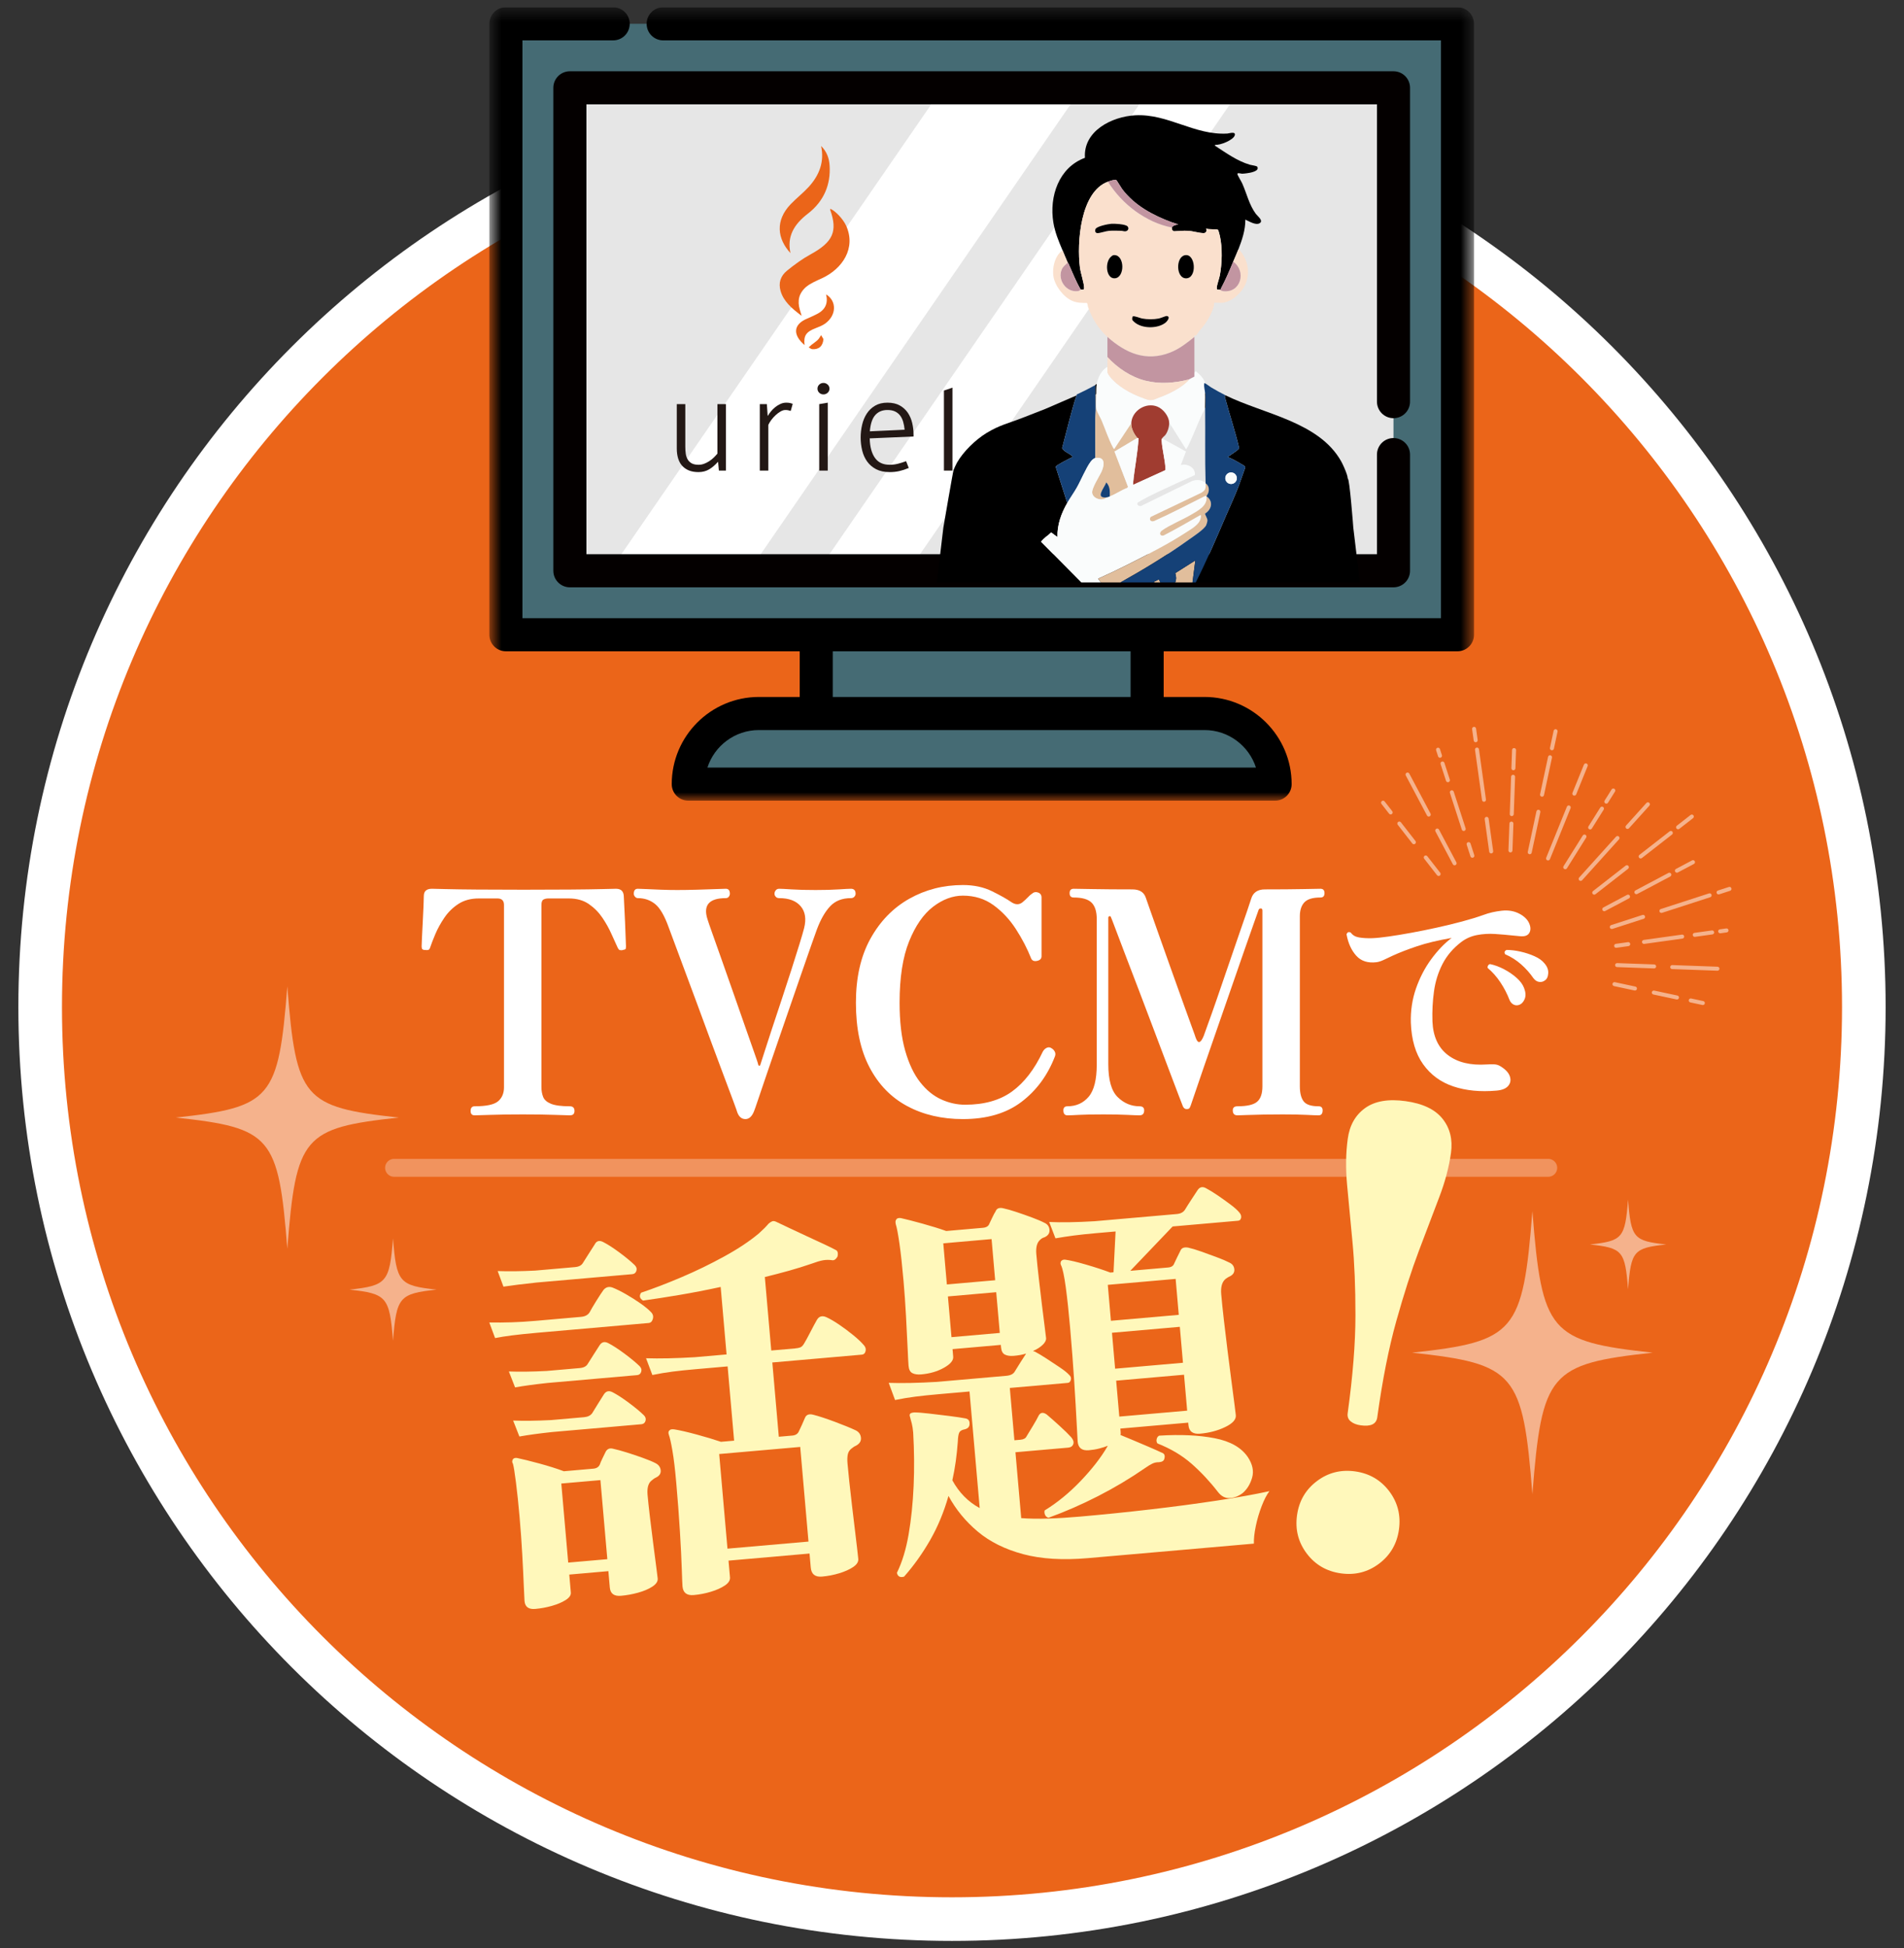 <svg width="131" height="134" viewBox="0 0 131 134" fill="none" xmlns="http://www.w3.org/2000/svg">
<rect x="0" y="0" width="131" height="134" fill="#333333" stroke="none"/>
<g clip-path="url(#clip0_2773_96281)">
<path d="M65.5 132C100.148 132 128.236 103.912 128.236 69.264C128.236 34.616 100.148 6.528 65.5 6.528C30.852 6.528 2.764 34.616 2.764 69.264C2.764 103.912 30.852 132 65.5 132Z" fill="#EB6519" stroke="white" stroke-width="3"/>
<path d="M32.658 76.715C32.473 76.715 32.38 76.615 32.38 76.414C32.38 76.2 32.473 76.092 32.658 76.092C33.46 76.092 33.996 75.978 34.268 75.749C34.54 75.52 34.676 75.198 34.676 74.783V62.248C34.676 61.947 34.526 61.797 34.226 61.797H32.938C32.394 61.797 31.929 61.922 31.543 62.172C31.156 62.423 30.834 62.738 30.576 63.117C30.319 63.496 30.111 63.872 29.954 64.244C29.796 64.616 29.675 64.931 29.589 65.188C29.56 65.274 29.517 65.324 29.46 65.339C29.403 65.353 29.324 65.353 29.224 65.339H29.181C29.095 65.324 29.045 65.292 29.031 65.242C29.016 65.192 29.01 65.138 29.01 65.081C29.01 65.024 29.016 64.838 29.031 64.523C29.045 64.208 29.063 63.85 29.085 63.45C29.106 63.049 29.124 62.677 29.138 62.334C29.152 61.99 29.16 61.754 29.16 61.625C29.16 61.296 29.346 61.131 29.718 61.131C29.789 61.131 30.097 61.139 30.641 61.153C31.184 61.167 31.918 61.178 32.841 61.185C33.764 61.193 34.827 61.196 36.029 61.196C37.231 61.196 38.293 61.193 39.216 61.185C40.139 61.178 40.88 61.167 41.438 61.153C41.996 61.139 42.31 61.131 42.382 61.131C42.726 61.131 42.904 61.303 42.919 61.647C42.919 61.747 42.93 61.965 42.951 62.301C42.972 62.638 42.99 63.01 43.005 63.417C43.019 63.825 43.033 64.19 43.047 64.512C43.062 64.834 43.069 65.024 43.069 65.081C43.069 65.167 43.062 65.228 43.047 65.263C43.033 65.299 42.969 65.324 42.855 65.339C42.84 65.339 42.819 65.346 42.79 65.36C42.733 65.36 42.683 65.356 42.64 65.349C42.597 65.342 42.547 65.281 42.49 65.167C42.375 64.924 42.235 64.616 42.071 64.244C41.906 63.872 41.699 63.5 41.448 63.127C41.198 62.756 40.887 62.441 40.515 62.183C40.142 61.926 39.685 61.797 39.141 61.797H37.724C37.596 61.797 37.485 61.822 37.392 61.872C37.298 61.922 37.252 62.047 37.252 62.248V74.783C37.252 75.026 37.291 75.248 37.37 75.448C37.449 75.649 37.628 75.806 37.907 75.92C38.186 76.035 38.618 76.092 39.205 76.092C39.42 76.092 39.527 76.2 39.527 76.414C39.527 76.615 39.42 76.715 39.205 76.715C39.062 76.715 38.708 76.704 38.143 76.682C37.577 76.661 36.851 76.651 35.964 76.651C35.077 76.651 34.343 76.661 33.764 76.682C33.184 76.704 32.816 76.715 32.658 76.715Z" fill="white"/>
<path d="M51.29 76.973C51.033 76.973 50.847 76.822 50.732 76.522C50.718 76.465 50.625 76.203 50.453 75.738C50.282 75.273 50.056 74.672 49.777 73.935C49.498 73.198 49.197 72.393 48.876 71.52C48.553 70.648 48.232 69.775 47.91 68.902C47.588 68.029 47.287 67.22 47.008 66.476C46.729 65.732 46.5 65.117 46.321 64.63C46.142 64.144 46.038 63.865 46.01 63.793C45.724 62.992 45.412 62.455 45.076 62.183C44.74 61.911 44.343 61.775 43.885 61.775C43.813 61.775 43.749 61.743 43.692 61.679C43.634 61.614 43.606 61.547 43.606 61.475C43.606 61.246 43.699 61.131 43.885 61.131C43.985 61.131 44.182 61.139 44.475 61.153C44.768 61.167 45.105 61.182 45.484 61.196C45.863 61.21 46.231 61.217 46.59 61.217C47.004 61.217 47.459 61.21 47.953 61.196C48.446 61.182 48.883 61.167 49.262 61.153C49.641 61.139 49.866 61.131 49.938 61.131C50.124 61.131 50.217 61.246 50.217 61.475C50.217 61.547 50.192 61.614 50.142 61.679C50.092 61.743 50.024 61.775 49.938 61.775C48.793 61.775 48.371 62.255 48.672 63.213C48.714 63.357 48.829 63.689 49.015 64.212C49.201 64.734 49.423 65.36 49.681 66.09C49.938 66.819 50.206 67.582 50.485 68.376C50.764 69.17 51.025 69.918 51.269 70.619C51.512 71.32 51.719 71.91 51.891 72.389C52.063 72.869 52.156 73.151 52.17 73.238C52.184 73.281 52.206 73.302 52.235 73.302C52.263 73.302 52.285 73.295 52.299 73.281C52.342 73.151 52.435 72.862 52.578 72.411C52.721 71.96 52.897 71.421 53.104 70.791C53.312 70.161 53.533 69.492 53.77 68.784C54.006 68.075 54.231 67.385 54.446 66.712C54.66 66.04 54.846 65.449 55.004 64.942C55.161 64.433 55.268 64.065 55.326 63.836C55.483 63.206 55.404 62.706 55.09 62.334C54.775 61.961 54.281 61.775 53.609 61.775C53.508 61.775 53.429 61.743 53.373 61.679C53.315 61.614 53.287 61.547 53.287 61.475C53.287 61.389 53.315 61.31 53.373 61.239C53.429 61.167 53.508 61.131 53.609 61.131C53.737 61.131 54.023 61.146 54.467 61.174C54.911 61.203 55.462 61.217 56.12 61.217C56.749 61.217 57.279 61.203 57.709 61.174C58.138 61.146 58.417 61.131 58.546 61.131C58.76 61.131 58.868 61.246 58.868 61.475C58.868 61.547 58.839 61.614 58.782 61.679C58.724 61.743 58.645 61.775 58.546 61.775C57.945 61.775 57.469 61.961 57.118 62.334C56.767 62.706 56.464 63.235 56.206 63.922C56.134 64.123 56.005 64.484 55.819 65.006C55.633 65.528 55.415 66.154 55.165 66.884C54.914 67.614 54.646 68.39 54.36 69.213C54.074 70.036 53.791 70.855 53.512 71.671C53.233 72.486 52.975 73.238 52.739 73.924C52.503 74.611 52.31 75.18 52.16 75.631C52.01 76.081 51.913 76.358 51.87 76.457C51.727 76.801 51.534 76.973 51.29 76.973Z" fill="white"/>
<path d="M66.251 76.973C64.806 76.973 63.529 76.675 62.42 76.081C61.311 75.488 60.445 74.597 59.823 73.409C59.2 72.222 58.889 70.741 58.889 68.966C58.889 67.235 59.222 65.768 59.887 64.566C60.552 63.364 61.443 62.448 62.559 61.818C63.676 61.189 64.906 60.874 66.251 60.874C67.01 60.874 67.678 61.017 68.258 61.303C68.838 61.589 69.27 61.833 69.557 62.033C69.843 62.233 70.1 62.248 70.33 62.076C70.487 61.947 70.616 61.829 70.716 61.722C70.816 61.614 70.909 61.532 70.995 61.475C71.124 61.36 71.267 61.332 71.424 61.389C71.581 61.446 71.66 61.561 71.66 61.732V65.768C71.66 65.939 71.56 66.046 71.36 66.09C71.16 66.133 71.023 66.083 70.952 65.939C70.68 65.253 70.33 64.576 69.9 63.911C69.471 63.246 68.956 62.695 68.355 62.258C67.754 61.822 67.053 61.604 66.251 61.604C65.55 61.604 64.867 61.858 64.201 62.365C63.536 62.874 62.985 63.668 62.549 64.748C62.112 65.829 61.894 67.235 61.894 68.966C61.894 70.269 62.023 71.37 62.28 72.272C62.538 73.173 62.881 73.896 63.311 74.439C63.74 74.984 64.223 75.377 64.76 75.62C65.296 75.864 65.844 75.985 66.402 75.985C67.718 75.985 68.795 75.681 69.632 75.073C70.469 74.465 71.174 73.552 71.746 72.336C71.818 72.207 71.911 72.118 72.025 72.067C72.14 72.017 72.247 72.028 72.347 72.1C72.447 72.157 72.522 72.236 72.572 72.336C72.623 72.436 72.626 72.544 72.583 72.658C72.083 73.96 71.313 75.005 70.276 75.792C69.238 76.579 67.897 76.973 66.251 76.973Z" fill="white"/>
<path d="M73.442 76.715C73.256 76.715 73.163 76.601 73.163 76.371C73.163 76.186 73.256 76.092 73.442 76.092C74.043 76.092 74.529 75.874 74.901 75.438C75.273 75.001 75.459 74.261 75.459 73.216V63.213C75.459 62.698 75.341 62.323 75.105 62.087C74.869 61.85 74.457 61.732 73.871 61.732C73.685 61.732 73.592 61.633 73.592 61.432C73.592 61.232 73.685 61.131 73.871 61.131C73.999 61.131 74.443 61.139 75.202 61.153C75.96 61.167 76.861 61.174 77.906 61.174C78.393 61.174 78.701 61.36 78.829 61.732C78.858 61.818 78.958 62.105 79.13 62.591C79.302 63.078 79.512 63.675 79.763 64.383C80.013 65.092 80.278 65.836 80.557 66.616C80.836 67.396 81.101 68.136 81.352 68.837C81.602 69.538 81.813 70.122 81.985 70.587C82.157 71.052 82.249 71.313 82.264 71.37C82.421 71.814 82.607 71.771 82.822 71.241C82.851 71.155 82.947 70.887 83.111 70.436C83.276 69.986 83.477 69.42 83.712 68.741C83.949 68.061 84.195 67.342 84.453 66.583C84.711 65.825 84.957 65.106 85.194 64.426C85.43 63.747 85.63 63.167 85.795 62.688C85.959 62.208 86.055 61.919 86.084 61.818C86.213 61.389 86.528 61.174 87.029 61.174C88.073 61.174 88.946 61.167 89.648 61.153C90.348 61.139 90.749 61.131 90.85 61.131C91.036 61.131 91.129 61.232 91.129 61.432C91.129 61.633 91.036 61.732 90.85 61.732C90.32 61.732 89.952 61.843 89.744 62.065C89.537 62.287 89.433 62.605 89.433 63.02V74.719C89.433 75.177 89.519 75.52 89.691 75.749C89.863 75.978 90.206 76.092 90.721 76.092C90.907 76.092 91 76.186 91 76.371C91 76.601 90.907 76.715 90.721 76.715C90.578 76.715 90.295 76.704 89.873 76.682C89.451 76.661 88.911 76.651 88.252 76.651C87.837 76.651 87.405 76.654 86.954 76.661C86.503 76.669 86.113 76.68 85.784 76.693C85.455 76.708 85.24 76.715 85.14 76.715C84.926 76.715 84.818 76.601 84.818 76.371C84.818 76.186 84.926 76.092 85.14 76.092C85.798 76.092 86.249 75.988 86.492 75.781C86.735 75.574 86.857 75.22 86.857 74.719V62.634C86.857 62.534 86.822 62.484 86.75 62.484C86.678 62.484 86.628 62.512 86.6 62.57C86.585 62.612 86.489 62.885 86.31 63.385C86.131 63.886 85.902 64.537 85.623 65.339C85.344 66.14 85.04 67.016 84.711 67.968C84.381 68.92 84.052 69.868 83.723 70.812C83.394 71.756 83.093 72.623 82.822 73.409C82.549 74.196 82.249 75.076 81.92 76.05C81.877 76.164 81.838 76.232 81.802 76.253C81.767 76.275 81.713 76.285 81.641 76.285C81.527 76.285 81.441 76.221 81.384 76.092C81.369 76.064 81.273 75.813 81.094 75.341C80.915 74.869 80.679 74.246 80.385 73.473C80.092 72.701 79.774 71.856 79.43 70.941C79.087 70.025 78.74 69.109 78.389 68.194C78.038 67.278 77.716 66.436 77.423 65.671C77.13 64.906 76.894 64.283 76.715 63.804C76.536 63.325 76.439 63.078 76.425 63.063C76.411 63.02 76.379 63.006 76.328 63.02C76.278 63.035 76.254 63.071 76.254 63.127V73.195C76.254 74.282 76.468 75.037 76.898 75.459C77.327 75.881 77.827 76.092 78.4 76.092C78.615 76.092 78.722 76.186 78.722 76.371C78.722 76.601 78.615 76.715 78.4 76.715C78.257 76.715 77.967 76.704 77.531 76.682C77.094 76.661 76.561 76.651 75.932 76.651C75.187 76.651 74.625 76.661 74.247 76.682C73.867 76.704 73.599 76.715 73.442 76.715Z" fill="white"/>
<path d="M102.964 75.014C101.852 75.113 100.861 75.017 99.992 74.725C99.123 74.434 98.429 73.924 97.912 73.198C97.394 72.472 97.113 71.519 97.07 70.342C97.047 69.516 97.166 68.731 97.424 67.988C97.683 67.246 98.033 66.574 98.473 65.974C98.913 65.374 99.381 64.887 99.876 64.513C98.93 64.678 98.137 64.868 97.499 65.083C96.86 65.297 96.299 65.515 95.815 65.735C95.584 65.845 95.379 65.941 95.204 66.024C95.028 66.106 94.868 66.159 94.725 66.18C94.119 66.258 93.649 66.109 93.313 65.735C92.977 65.361 92.755 64.871 92.645 64.265C92.7 64.111 92.799 64.073 92.942 64.15C93.063 64.326 93.252 64.436 93.511 64.48C93.77 64.524 94.076 64.541 94.428 64.53C94.714 64.519 95.088 64.48 95.551 64.414C96.013 64.348 96.53 64.263 97.103 64.158C97.675 64.054 98.261 63.935 98.861 63.803C99.461 63.671 100.039 63.531 100.595 63.382C101.15 63.233 101.643 63.082 102.072 62.928C102.458 62.785 102.879 62.688 103.335 62.639C103.792 62.59 104.202 62.664 104.566 62.862C104.885 63.038 105.1 63.253 105.21 63.506C105.32 63.759 105.325 63.976 105.226 64.158C105.127 64.34 104.924 64.42 104.616 64.397C104.538 64.386 104.456 64.378 104.368 64.373C104.279 64.367 104.192 64.359 104.104 64.348C103.696 64.304 103.28 64.268 102.857 64.24C102.433 64.213 102.02 64.238 101.619 64.315C101.217 64.392 100.856 64.552 100.537 64.794C99.976 65.223 99.547 65.727 99.249 66.304C98.952 66.882 98.756 67.507 98.663 68.178C98.569 68.85 98.533 69.543 98.556 70.259C98.6 71.293 98.955 72.064 99.621 72.57C100.286 73.077 101.181 73.291 102.304 73.214C102.458 73.204 102.62 73.201 102.791 73.206C102.961 73.212 103.113 73.259 103.245 73.347C103.586 73.556 103.798 73.784 103.881 74.032C103.963 74.28 103.927 74.497 103.773 74.684C103.619 74.871 103.35 74.981 102.964 75.014ZM104.516 69.119C104.384 69.163 104.257 69.156 104.137 69.095C104.015 69.034 103.922 68.927 103.856 68.773C103.702 68.366 103.495 67.967 103.237 67.576C102.978 67.185 102.683 66.852 102.354 66.577C102.342 66.511 102.354 66.453 102.386 66.404C102.419 66.354 102.463 66.324 102.519 66.312C102.838 66.379 103.16 66.497 103.485 66.668C103.809 66.838 104.098 67.036 104.351 67.262C104.604 67.488 104.775 67.722 104.863 67.964C104.973 68.25 104.987 68.498 104.904 68.707C104.822 68.916 104.692 69.053 104.516 69.119ZM106.267 67.452C106.157 67.529 106.03 67.557 105.887 67.535C105.743 67.513 105.617 67.43 105.507 67.287C105.265 66.935 104.981 66.616 104.656 66.329C104.332 66.043 103.966 65.812 103.559 65.636C103.482 65.504 103.515 65.405 103.658 65.339C103.955 65.339 104.274 65.377 104.616 65.454C104.956 65.531 105.276 65.636 105.573 65.768C105.87 65.9 106.096 66.059 106.25 66.247C106.448 66.467 106.539 66.701 106.522 66.948C106.506 67.196 106.421 67.364 106.267 67.452Z" fill="white"/>
<path d="M27.112 80.325H106.523" stroke="white" stroke-opacity="0.3" stroke-width="1.231" stroke-linecap="round" stroke-linejoin="round"/>
<path d="M34.063 92.035L33.665 90.963C34.219 90.97 34.74 90.966 35.227 90.95C35.715 90.936 36.261 90.901 36.865 90.849L39.968 90.577C40.261 90.552 40.463 90.442 40.575 90.248C40.654 90.094 40.803 89.84 41.021 89.489C41.24 89.138 41.406 88.883 41.522 88.725C41.688 88.527 41.896 88.472 42.144 88.561C42.411 88.666 42.72 88.819 43.069 89.019C43.419 89.22 43.751 89.43 44.066 89.651C44.38 89.873 44.618 90.069 44.781 90.239C44.921 90.375 44.968 90.532 44.919 90.712C44.87 90.891 44.773 90.987 44.626 90.999L36.964 91.67C36.269 91.731 35.693 91.791 35.237 91.849C34.781 91.907 34.389 91.97 34.063 92.035ZM34.639 88.498L34.241 87.425C34.981 87.454 35.838 87.443 36.812 87.394L39.558 87.154C39.832 87.13 40.018 87.031 40.113 86.857C40.21 86.701 40.339 86.496 40.502 86.242C40.664 85.988 40.802 85.773 40.916 85.597C41.041 85.346 41.239 85.292 41.51 85.434C41.819 85.591 42.19 85.831 42.625 86.153C43.059 86.475 43.407 86.762 43.669 87.016C43.79 87.135 43.829 87.264 43.786 87.407C43.743 87.549 43.648 87.627 43.502 87.64C43.41 87.648 43.255 87.661 43.035 87.681C42.815 87.7 42.569 87.721 42.294 87.745C41.817 87.787 41.296 87.833 40.728 87.882C40.161 87.932 39.603 87.981 39.053 88.029C38.504 88.077 38.032 88.118 37.639 88.152C37.245 88.187 37.003 88.208 36.912 88.216C35.979 88.316 35.222 88.41 34.639 88.498ZM35.439 95.428L35.011 94.332C35.751 94.359 36.618 94.349 37.609 94.297L39.889 94.098C40.163 94.074 40.349 93.975 40.444 93.801C40.541 93.645 40.67 93.44 40.833 93.186C40.995 92.932 41.133 92.717 41.247 92.541C41.392 92.307 41.59 92.252 41.841 92.378C42.15 92.536 42.522 92.776 42.956 93.097C43.389 93.419 43.738 93.707 44 93.96C44.121 94.079 44.16 94.209 44.117 94.351C44.074 94.493 43.979 94.571 43.833 94.584C43.741 94.592 43.59 94.605 43.38 94.623C43.169 94.642 42.927 94.663 42.652 94.687C42.212 94.725 41.732 94.767 41.21 94.813C40.688 94.859 40.176 94.903 39.672 94.948C39.169 94.992 38.739 95.029 38.382 95.061C38.025 95.092 37.791 95.112 37.681 95.122C36.768 95.221 36.02 95.322 35.439 95.428ZM36.827 110.665C36.37 110.705 36.123 110.523 36.088 110.12C36.077 109.992 36.06 109.639 36.037 109.06C36.014 108.481 35.98 107.769 35.933 106.924C35.887 106.08 35.825 105.218 35.748 104.339C35.67 103.443 35.587 102.648 35.498 101.953C35.41 101.261 35.34 100.833 35.289 100.672C35.226 100.585 35.227 100.483 35.29 100.367C35.357 100.288 35.456 100.261 35.588 100.286C35.963 100.364 36.472 100.49 37.115 100.664C37.757 100.839 38.317 101.016 38.794 101.195L40.826 101.018C41.046 100.999 41.194 100.902 41.271 100.729C41.3 100.635 41.361 100.491 41.455 100.299C41.549 100.106 41.619 99.961 41.666 99.865C41.776 99.652 41.955 99.582 42.201 99.652C42.445 99.704 42.752 99.788 43.122 99.903C43.492 100.019 43.863 100.143 44.234 100.277C44.606 100.41 44.897 100.532 45.11 100.643C45.322 100.754 45.439 100.919 45.458 101.138C45.477 101.358 45.362 101.524 45.114 101.638C45.061 101.662 45.008 101.694 44.956 101.735C44.905 101.777 44.853 101.819 44.801 101.859C44.596 102.043 44.514 102.365 44.554 102.822C44.586 103.188 44.638 103.678 44.71 104.289C44.781 104.9 44.859 105.525 44.943 106.164C45.026 106.803 45.097 107.35 45.156 107.806C45.214 108.261 45.246 108.517 45.251 108.571C45.268 108.773 45.146 108.959 44.884 109.13C44.622 109.3 44.293 109.44 43.897 109.549C43.5 109.657 43.11 109.728 42.726 109.761C42.25 109.803 41.993 109.613 41.956 109.192L41.858 108.066L39.167 108.302L39.275 109.537C39.291 109.72 39.172 109.892 38.919 110.053C38.665 110.213 38.35 110.347 37.971 110.454C37.593 110.561 37.212 110.631 36.827 110.665ZM35.735 98.806L35.306 97.709C36.047 97.737 36.913 97.726 37.905 97.676L40.184 97.477C40.441 97.454 40.626 97.364 40.742 97.206C40.839 97.05 40.968 96.84 41.129 96.577C41.291 96.314 41.428 96.094 41.542 95.918C41.688 95.684 41.886 95.63 42.137 95.756C42.446 95.913 42.817 96.153 43.251 96.475C43.685 96.796 44.033 97.085 44.295 97.338C44.416 97.457 44.455 97.587 44.413 97.729C44.37 97.871 44.275 97.948 44.129 97.961C44.037 97.969 43.886 97.982 43.675 98.001C43.465 98.019 43.222 98.04 42.948 98.064C42.508 98.103 42.028 98.145 41.506 98.191C40.984 98.236 40.471 98.281 39.968 98.325C39.464 98.369 39.034 98.407 38.677 98.438C38.32 98.469 38.087 98.489 37.977 98.499C37.063 98.598 36.316 98.7 35.735 98.806ZM39.095 107.478L41.786 107.243L41.31 101.805L38.619 102.04L39.095 107.478ZM47.73 109.711C47.254 109.752 46.997 109.554 46.958 109.115C46.947 108.986 46.93 108.586 46.908 107.916C46.887 107.244 46.844 106.39 46.781 105.353C46.718 104.317 46.635 103.203 46.53 102.012C46.449 101.079 46.361 100.339 46.267 99.795C46.173 99.249 46.09 98.878 46.018 98.681C45.968 98.538 45.987 98.436 46.074 98.373C46.124 98.313 46.233 98.294 46.401 98.316C46.775 98.376 47.283 98.493 47.926 98.667C48.568 98.841 49.127 99.009 49.602 99.17L50.509 99.091L50.062 93.983L47.865 94.176C47.261 94.228 46.73 94.284 46.275 94.342C45.818 94.401 45.355 94.479 44.884 94.575L44.45 93.423C45.376 93.453 46.49 93.429 47.793 93.352L49.99 93.16L49.584 88.519C48.587 88.735 47.63 88.92 46.713 89.074C45.795 89.229 44.971 89.356 44.242 89.456C44.008 89.311 43.964 89.13 44.111 88.914C44.936 88.639 45.855 88.287 46.869 87.857C47.883 87.427 48.87 86.948 49.829 86.421C50.788 85.895 51.586 85.364 52.222 84.828C52.358 84.706 52.482 84.589 52.592 84.478C52.702 84.367 52.799 84.262 52.883 84.162C52.986 84.079 53.047 84.037 53.066 84.036C53.152 83.973 53.263 83.972 53.397 84.034C53.628 84.143 53.931 84.287 54.307 84.466C54.682 84.646 55.081 84.833 55.504 85.026C55.927 85.219 56.321 85.401 56.687 85.573C57.051 85.744 57.322 85.877 57.496 85.972C57.572 86.002 57.619 86.063 57.637 86.153C57.654 86.245 57.648 86.338 57.62 86.432C57.524 86.606 57.411 86.69 57.282 86.683C57.057 86.647 56.84 86.648 56.632 86.684C56.422 86.721 56.157 86.8 55.836 86.92C55.334 87.093 54.818 87.253 54.287 87.402C53.755 87.549 53.201 87.695 52.623 87.837L53.065 92.89L54.685 92.749C54.85 92.734 54.977 92.709 55.066 92.674C55.155 92.638 55.24 92.553 55.32 92.417C55.417 92.261 55.561 91.999 55.75 91.632C55.939 91.265 56.09 90.984 56.202 90.79C56.346 90.537 56.562 90.472 56.849 90.595C57.118 90.719 57.414 90.891 57.738 91.112C58.062 91.332 58.377 91.568 58.686 91.818C58.993 92.067 59.229 92.287 59.393 92.475C59.534 92.611 59.589 92.758 59.556 92.918C59.524 93.077 59.435 93.163 59.289 93.176L53.138 93.714L53.584 98.822L54.518 98.74C54.737 98.721 54.886 98.625 54.963 98.452C55.01 98.356 55.08 98.207 55.173 98.005C55.266 97.803 55.335 97.645 55.38 97.53C55.471 97.301 55.668 97.229 55.97 97.312C56.347 97.409 56.837 97.569 57.437 97.793C58.038 98.017 58.521 98.215 58.887 98.386C59.099 98.496 59.215 98.666 59.236 98.895C59.255 99.124 59.142 99.304 58.895 99.437C58.824 99.461 58.736 99.516 58.633 99.598C58.476 99.704 58.378 99.842 58.337 100.011C58.297 100.181 58.287 100.393 58.31 100.65C58.337 100.961 58.378 101.377 58.433 101.898C58.488 102.42 58.55 102.972 58.62 103.556C58.689 104.141 58.757 104.701 58.822 105.24C58.888 105.779 58.941 106.231 58.983 106.596C59.024 106.961 59.047 107.172 59.052 107.226C59.069 107.428 58.951 107.613 58.699 107.783C58.446 107.952 58.126 108.096 57.74 108.213C57.354 108.329 56.959 108.406 56.557 108.441C56.08 108.483 55.822 108.274 55.782 107.816L55.698 106.855L50.124 107.343L50.225 108.496C50.242 108.698 50.124 108.883 49.872 109.053C49.619 109.222 49.3 109.366 48.913 109.483C48.527 109.6 48.132 109.676 47.73 109.711ZM50.052 106.519L55.626 106.032L55.057 99.523L49.482 100.011L50.052 106.519Z" fill="#FFF8BB"/>
<path d="M62.202 108.444C61.932 108.524 61.768 108.437 61.709 108.183C62.069 107.451 62.337 106.57 62.515 105.54C62.692 104.51 62.807 103.397 62.86 102.203C62.912 101.008 62.901 99.787 62.83 98.539C62.807 98.283 62.775 98.073 62.733 97.911C62.691 97.748 62.657 97.623 62.63 97.532L62.628 97.505C62.582 97.398 62.574 97.316 62.607 97.258C62.639 97.2 62.737 97.163 62.901 97.149C63.123 97.148 63.462 97.174 63.918 97.226C64.375 97.278 64.841 97.335 65.316 97.394C65.792 97.454 66.161 97.51 66.424 97.56C66.63 97.598 66.724 97.728 66.707 97.951C66.705 98.136 66.596 98.256 66.379 98.311C66.179 98.348 66.052 98.422 65.998 98.538C65.943 98.654 65.911 98.86 65.9 99.156C65.867 99.62 65.819 100.076 65.757 100.524C65.694 100.972 65.616 101.404 65.524 101.817C65.985 102.663 66.612 103.299 67.406 103.728L66.705 95.709C66.485 95.728 66.279 95.747 66.087 95.764C65.895 95.78 65.716 95.796 65.551 95.81C65.277 95.834 65.057 95.853 64.892 95.868C64.728 95.882 64.618 95.892 64.563 95.897C63.959 95.95 63.428 96.006 62.973 96.064C62.516 96.122 62.053 96.199 61.582 96.296L61.147 95.116C62.053 95.147 63.158 95.125 64.461 95.048L69.239 94.63C69.532 94.604 69.726 94.504 69.822 94.329C69.902 94.194 70.035 93.979 70.222 93.686C70.408 93.393 70.534 93.198 70.6 93.1C70.367 93.175 70.085 93.228 69.755 93.257C69.499 93.279 69.294 93.251 69.139 93.171C68.984 93.093 68.896 92.925 68.874 92.669L68.86 92.504L65.537 92.795L65.582 93.317C65.605 93.574 65.392 93.827 64.943 94.079C64.495 94.33 63.978 94.481 63.392 94.533C63.135 94.555 62.93 94.527 62.776 94.448C62.621 94.369 62.533 94.202 62.511 93.945C62.496 93.781 62.475 93.382 62.447 92.747C62.42 92.114 62.383 91.374 62.336 90.529C62.29 89.686 62.233 88.878 62.166 88.109C62.075 87.066 61.981 86.212 61.886 85.547C61.791 84.882 61.706 84.433 61.63 84.199C61.599 84.054 61.608 83.952 61.658 83.893C61.706 83.796 61.813 83.759 61.981 83.782C62.338 83.861 62.834 83.988 63.467 84.163C64.101 84.339 64.646 84.507 65.103 84.671L67.629 84.45C67.867 84.429 68.015 84.332 68.074 84.161C68.121 84.065 68.187 83.926 68.273 83.743C68.358 83.559 68.433 83.42 68.499 83.321C68.573 83.112 68.751 83.042 69.034 83.109C69.278 83.161 69.576 83.246 69.928 83.363C70.279 83.48 70.636 83.605 70.998 83.739C71.36 83.874 71.648 83.996 71.86 84.107C72.071 84.199 72.187 84.359 72.207 84.588C72.227 84.817 72.113 84.989 71.864 85.103C71.756 85.13 71.659 85.185 71.575 85.266C71.351 85.452 71.26 85.783 71.301 86.259C71.35 86.808 71.41 87.393 71.483 88.014C71.555 88.634 71.626 89.232 71.695 89.808C71.763 90.383 71.825 90.871 71.879 91.272C71.932 91.674 71.964 91.929 71.973 92.038C71.986 92.185 71.907 92.339 71.737 92.501C71.567 92.665 71.349 92.803 71.082 92.919C71.122 92.953 71.16 92.967 71.197 92.964C71.409 93.075 71.672 93.232 71.985 93.434C72.297 93.639 72.606 93.842 72.91 94.046C73.214 94.25 73.427 94.421 73.55 94.557C73.669 94.657 73.711 94.774 73.677 94.906C73.642 95.038 73.57 95.109 73.46 95.118L69.478 95.466L69.793 99.064L70.206 99.029C70.425 99.009 70.566 98.932 70.628 98.797C70.725 98.641 70.87 98.402 71.063 98.081C71.256 97.76 71.384 97.532 71.446 97.398C71.571 97.147 71.762 97.112 72.017 97.292C72.237 97.476 72.527 97.732 72.888 98.06C73.248 98.388 73.52 98.655 73.705 98.86C73.849 99.032 73.895 99.19 73.843 99.332C73.79 99.475 73.673 99.555 73.49 99.571L69.865 99.888L70.262 104.419C70.837 104.462 71.46 104.471 72.132 104.449C72.803 104.428 73.533 104.382 74.32 104.313C75.913 104.174 77.522 104.01 79.147 103.821C80.773 103.634 82.3 103.43 83.729 103.213C85.158 102.996 86.362 102.78 87.339 102.565C87.157 102.802 86.979 103.146 86.806 103.594C86.633 104.043 86.498 104.502 86.401 104.971C86.304 105.441 86.26 105.842 86.271 106.173L74.847 107.172C73.126 107.322 71.642 107.231 70.395 106.898C69.149 106.564 68.107 106.046 67.271 105.345C66.435 104.643 65.764 103.826 65.258 102.892C64.948 103.989 64.529 104.999 64.001 105.922C63.473 106.843 62.873 107.685 62.202 108.444ZM65.147 88.347L68.47 88.056L68.223 85.227L64.9 85.518L65.147 88.347ZM65.465 91.972L68.788 91.681L68.542 88.88L65.219 89.171L65.465 91.972ZM72.141 104.393C72.028 104.366 71.948 104.299 71.902 104.192C71.856 104.086 71.847 103.986 71.876 103.89C72.751 103.353 73.577 102.676 74.355 101.861C75.132 101.046 75.737 100.269 76.17 99.53L76.219 99.442C76.04 99.513 75.843 99.577 75.626 99.632C75.409 99.689 75.173 99.728 74.917 99.75C74.441 99.792 74.184 99.593 74.146 99.154C74.136 99.044 74.113 98.622 74.077 97.887C74.04 97.153 73.985 96.207 73.911 95.052C73.837 93.895 73.743 92.658 73.628 91.34C73.534 90.26 73.433 89.328 73.328 88.544C73.222 87.76 73.113 87.253 73.001 87.022C72.956 86.934 72.958 86.843 73.004 86.746C73.071 86.667 73.161 86.631 73.272 86.64C73.608 86.684 74.093 86.798 74.727 86.983C75.361 87.167 75.916 87.349 76.394 87.529L76.613 87.509L76.755 84.702L75.409 84.82C74.823 84.871 74.316 84.925 73.888 84.981C73.459 85.037 73.036 85.101 72.618 85.175L72.188 84.05C73.003 84.09 74.043 84.073 75.31 83.998L80.967 83.503C81.242 83.48 81.435 83.371 81.547 83.176C81.627 83.04 81.773 82.811 81.985 82.487C82.196 82.165 82.335 81.954 82.4 81.856C82.547 81.64 82.737 81.597 82.97 81.724C83.182 81.834 83.445 81.996 83.76 82.207C84.072 82.421 84.373 82.634 84.659 82.849C84.945 83.063 85.151 83.248 85.275 83.403C85.378 83.524 85.415 83.645 85.39 83.767C85.363 83.889 85.295 83.955 85.186 83.964L80.682 84.358L77.767 87.409L80.375 87.18C80.595 87.161 80.734 87.066 80.793 86.895C80.84 86.798 80.906 86.659 80.992 86.476C81.077 86.294 81.152 86.144 81.216 86.027C81.291 85.836 81.469 85.766 81.75 85.814C81.994 85.868 82.293 85.957 82.645 86.082C82.998 86.209 83.355 86.339 83.717 86.473C84.079 86.607 84.367 86.73 84.579 86.84C84.79 86.932 84.905 87.088 84.925 87.308C84.944 87.528 84.829 87.695 84.581 87.808C84.528 87.831 84.48 87.859 84.436 87.89C84.393 87.922 84.353 87.949 84.319 87.97C84.078 88.175 83.98 88.525 84.023 89.02C84.068 89.532 84.129 90.126 84.207 90.802C84.284 91.478 84.369 92.181 84.46 92.91C84.552 93.64 84.639 94.325 84.723 94.963C84.806 95.601 84.876 96.135 84.932 96.564C84.987 96.992 85.02 97.252 85.028 97.344C85.053 97.637 84.81 97.908 84.296 98.155C83.783 98.403 83.206 98.555 82.566 98.611C82.071 98.654 81.805 98.456 81.767 98.017L81.752 97.852L77.084 98.26L77.102 98.48C77.112 98.59 77.109 98.663 77.094 98.702C77.247 98.763 77.505 98.869 77.87 99.022C78.233 99.174 78.612 99.335 79.004 99.503C79.397 99.672 79.709 99.811 79.941 99.92C80.112 99.978 80.17 100.112 80.114 100.319C80.09 100.469 79.968 100.554 79.748 100.573C79.582 100.569 79.428 100.601 79.286 100.669C79.144 100.736 78.97 100.844 78.761 100.991C77.752 101.688 76.682 102.327 75.553 102.904C74.422 103.483 73.285 103.979 72.141 104.393ZM76.434 90.846L81.103 90.437L80.887 87.965L76.219 88.374L76.434 90.846ZM76.723 94.141L81.391 93.733L81.175 91.261L76.507 91.67L76.723 94.141ZM77.011 97.436L81.68 97.027L81.464 94.556L76.795 94.965L77.011 97.436ZM85.497 102.698C85.219 102.908 84.925 103.021 84.613 103.039C84.301 103.057 84.031 102.92 83.802 102.625C83.241 101.9 82.635 101.252 81.986 100.682C81.336 100.111 80.553 99.644 79.635 99.282C79.573 99.195 79.554 99.096 79.582 98.982C79.609 98.869 79.666 98.791 79.755 98.746C81.222 98.655 82.496 98.714 83.575 98.924C84.654 99.133 85.417 99.57 85.862 100.232C86.181 100.72 86.277 101.187 86.15 101.631C86.023 102.077 85.805 102.433 85.497 102.698Z" fill="#FFF8BB"/>
<path d="M92.26 108.219C91.279 108.083 90.496 107.629 89.911 106.858C89.327 106.086 89.102 105.209 89.238 104.227C89.373 103.246 89.827 102.463 90.6 101.878C91.371 101.293 92.248 101.069 93.23 101.204C94.211 101.34 94.994 101.794 95.58 102.566C96.163 103.338 96.388 104.216 96.253 105.196C96.117 106.178 95.662 106.962 94.891 107.546C94.119 108.13 93.242 108.355 92.26 108.219ZM93.623 98.037C93.335 97.998 93.104 97.908 92.933 97.766C92.76 97.625 92.692 97.438 92.723 97.207C93.078 94.638 93.257 92.39 93.258 90.463C93.259 88.537 93.191 86.851 93.052 85.404C92.914 83.959 92.792 82.662 92.685 81.515C92.579 80.368 92.594 79.303 92.73 78.322C92.857 77.398 93.255 76.695 93.925 76.214C94.594 75.733 95.521 75.574 96.704 75.738C97.888 75.901 98.737 76.306 99.251 76.951C99.765 77.595 99.958 78.379 99.831 79.303C99.695 80.285 99.421 81.313 99.007 82.388C98.594 83.464 98.132 84.68 97.621 86.036C97.109 87.392 96.593 88.998 96.073 90.852C95.552 92.707 95.114 94.919 94.759 97.488C94.695 97.951 94.317 98.133 93.623 98.037Z" fill="#FFF8BB"/>
<path d="M109.089 57.422C109.024 57.382 108.94 57.401 108.899 57.466L107.576 59.578C107.536 59.643 107.555 59.727 107.62 59.767C107.684 59.808 107.769 59.788 107.809 59.724L109.132 57.612C109.172 57.547 109.153 57.462 109.089 57.422Z" fill="white" fill-opacity="0.5"/>
<path d="M110.291 55.502C110.227 55.462 110.142 55.482 110.102 55.546L109.29 56.842C109.25 56.906 109.269 56.991 109.333 57.032C109.398 57.072 109.482 57.052 109.523 56.988L110.335 55.692C110.375 55.628 110.356 55.543 110.291 55.502Z" fill="white" fill-opacity="0.5"/>
<path d="M111.072 54.255C111.008 54.215 110.924 54.234 110.883 54.299L110.402 55.066C110.362 55.13 110.381 55.216 110.445 55.256C110.51 55.297 110.595 55.276 110.635 55.212L111.116 54.444C111.156 54.38 111.137 54.295 111.072 54.255Z" fill="white" fill-opacity="0.5"/>
<path d="M107.985 55.41C107.914 55.381 107.834 55.415 107.806 55.486L106.383 58.995C106.358 59.058 106.382 59.129 106.438 59.164C106.444 59.168 106.452 59.172 106.459 59.175C106.529 59.203 106.609 59.17 106.638 59.099L108.06 55.589C108.089 55.519 108.056 55.437 107.985 55.41Z" fill="white" fill-opacity="0.5"/>
<path d="M108.446 54.639L109.233 52.695C109.262 52.624 109.228 52.544 109.157 52.516C109.087 52.487 109.007 52.521 108.978 52.592L108.19 54.535C108.165 54.599 108.189 54.669 108.244 54.704C108.251 54.708 108.258 54.712 108.266 54.715C108.336 54.743 108.417 54.709 108.446 54.639Z" fill="white" fill-opacity="0.5"/>
<path d="M105.98 55.863C105.996 55.788 105.948 55.715 105.874 55.699C105.8 55.684 105.726 55.731 105.711 55.805L105.116 58.59C105.103 58.648 105.129 58.706 105.177 58.735C105.19 58.744 105.205 58.75 105.221 58.754C105.296 58.769 105.369 58.722 105.384 58.648L105.98 55.863Z" fill="white" fill-opacity="0.5"/>
<path d="M106.511 52.056L105.961 54.632C105.948 54.689 105.975 54.747 106.023 54.777C106.036 54.785 106.051 54.791 106.067 54.795C106.141 54.811 106.215 54.763 106.23 54.689L106.78 52.113C106.797 52.04 106.749 51.966 106.674 51.95C106.601 51.934 106.527 51.981 106.511 52.056Z" fill="white" fill-opacity="0.5"/>
<path d="M106.643 51.439C106.63 51.497 106.657 51.555 106.705 51.585C106.718 51.593 106.733 51.599 106.749 51.603C106.823 51.618 106.897 51.571 106.913 51.497L107.163 50.322C107.179 50.248 107.132 50.176 107.058 50.159C106.983 50.143 106.91 50.191 106.894 50.265L106.643 51.439Z" fill="white" fill-opacity="0.5"/>
<path d="M104.127 56.651C104.13 56.576 104.07 56.511 103.995 56.509C103.918 56.507 103.855 56.566 103.852 56.642L103.785 58.49C103.784 58.541 103.81 58.587 103.85 58.611C103.87 58.624 103.893 58.632 103.918 58.633C103.994 58.635 104.058 58.576 104.061 58.5L104.127 56.651Z" fill="white" fill-opacity="0.5"/>
<path d="M103.876 55.991C103.874 56.042 103.899 56.088 103.94 56.113C103.96 56.126 103.983 56.133 104.007 56.134C104.084 56.136 104.147 56.077 104.151 56.001L104.243 53.435C104.245 53.359 104.186 53.295 104.111 53.292C104.034 53.29 103.97 53.349 103.967 53.425L103.876 55.991Z" fill="white" fill-opacity="0.5"/>
<path d="M103.988 52.838C103.987 52.889 104.013 52.934 104.053 52.959C104.073 52.972 104.096 52.98 104.121 52.98C104.197 52.983 104.261 52.924 104.264 52.848L104.309 51.594C104.312 51.519 104.252 51.455 104.176 51.452C104.101 51.449 104.037 51.509 104.034 51.585L103.988 52.838Z" fill="white" fill-opacity="0.5"/>
<path d="M102.421 56.304C102.411 56.229 102.341 56.176 102.266 56.187C102.191 56.198 102.138 56.267 102.149 56.342L102.461 58.583C102.467 58.625 102.491 58.66 102.524 58.681C102.55 58.697 102.583 58.705 102.616 58.7C102.691 58.689 102.744 58.62 102.734 58.545L102.421 56.304Z" fill="white" fill-opacity="0.5"/>
<path d="M102.029 55.127C102.055 55.144 102.087 55.151 102.121 55.147C102.196 55.136 102.249 55.066 102.238 54.992L101.756 51.537C101.746 51.461 101.676 51.409 101.601 51.42C101.526 51.43 101.474 51.5 101.484 51.575L101.966 55.029C101.972 55.071 101.995 55.106 102.029 55.127Z" fill="white" fill-opacity="0.5"/>
<path d="M101.395 50.936C101.4 50.978 101.424 51.013 101.458 51.033C101.484 51.05 101.516 51.058 101.55 51.053C101.625 51.042 101.677 50.973 101.667 50.898L101.557 50.112C101.546 50.038 101.477 49.985 101.401 49.996C101.327 50.006 101.274 50.076 101.284 50.151L101.395 50.936Z" fill="white" fill-opacity="0.5"/>
<path d="M101.175 58.018C101.152 57.945 101.074 57.905 101.002 57.929C100.93 57.952 100.89 58.03 100.913 58.102L101.172 58.904C101.182 58.936 101.203 58.962 101.23 58.978C101.263 58.999 101.305 59.005 101.345 58.992C101.418 58.969 101.458 58.891 101.434 58.819L101.175 58.018Z" fill="white" fill-opacity="0.5"/>
<path d="M100.633 57.135C100.667 57.156 100.708 57.163 100.749 57.15C100.821 57.126 100.861 57.049 100.838 56.976L100.02 54.451C99.996 54.379 99.918 54.34 99.847 54.363C99.774 54.387 99.735 54.464 99.758 54.536L100.576 57.061C100.586 57.093 100.607 57.119 100.633 57.135Z" fill="white" fill-opacity="0.5"/>
<path d="M99.49 53.708C99.5 53.74 99.521 53.765 99.547 53.782C99.581 53.803 99.623 53.81 99.663 53.797C99.736 53.773 99.775 53.696 99.751 53.623L99.379 52.471C99.355 52.399 99.277 52.359 99.205 52.383C99.133 52.406 99.094 52.483 99.117 52.556L99.49 53.708Z" fill="white" fill-opacity="0.5"/>
<path d="M98.945 52.026C98.956 52.058 98.976 52.084 99.003 52.101C99.037 52.122 99.078 52.128 99.118 52.115C99.191 52.092 99.23 52.014 99.207 51.942L99.072 51.522C99.048 51.45 98.97 51.41 98.898 51.433C98.826 51.457 98.786 51.535 98.809 51.607L98.945 52.026Z" fill="white" fill-opacity="0.5"/>
<path d="M100.202 59.314L99.007 57.061C98.971 56.993 98.888 56.968 98.821 57.004C98.754 57.039 98.728 57.123 98.764 57.19L99.959 59.443C99.971 59.466 99.987 59.483 100.007 59.496C100.047 59.521 100.1 59.524 100.145 59.5C100.212 59.465 100.238 59.381 100.202 59.314Z" fill="white" fill-opacity="0.5"/>
<path d="M96.721 53.339L98.181 56.091C98.193 56.114 98.21 56.131 98.229 56.144C98.27 56.169 98.322 56.172 98.367 56.149C98.434 56.113 98.459 56.029 98.424 55.962L96.964 53.21C96.929 53.143 96.845 53.117 96.778 53.153C96.711 53.188 96.686 53.272 96.721 53.339Z" fill="white" fill-opacity="0.5"/>
<path d="M99.09 60.029L98.203 58.893C98.156 58.833 98.07 58.822 98.01 58.869C97.95 58.915 97.939 59.002 97.986 59.061L98.872 60.198C98.883 60.211 98.895 60.222 98.908 60.23C98.956 60.26 99.019 60.258 99.066 60.222C99.126 60.175 99.136 60.089 99.09 60.029Z" fill="white" fill-opacity="0.5"/>
<path d="M97.388 57.846L96.386 56.56C96.338 56.5 96.252 56.49 96.192 56.536C96.132 56.582 96.122 56.669 96.168 56.729L97.171 58.016C97.181 58.028 97.193 58.039 97.206 58.047C97.254 58.077 97.317 58.076 97.364 58.039C97.424 57.993 97.435 57.907 97.388 57.846Z" fill="white" fill-opacity="0.5"/>
<path d="M95.79 55.797L95.266 55.125C95.219 55.065 95.132 55.054 95.072 55.101C95.013 55.148 95.002 55.234 95.048 55.294L95.573 55.967C95.583 55.98 95.595 55.99 95.609 55.998C95.656 56.028 95.719 56.027 95.766 55.99C95.826 55.944 95.837 55.857 95.79 55.797Z" fill="white" fill-opacity="0.5"/>
<path d="M111.381 57.537C111.325 57.486 111.238 57.491 111.187 57.547L108.65 60.359C108.599 60.416 108.604 60.503 108.66 60.554C108.666 60.559 108.673 60.564 108.68 60.568C108.735 60.603 108.809 60.594 108.855 60.544L111.392 57.731C111.442 57.675 111.438 57.588 111.381 57.537Z" fill="white" fill-opacity="0.5"/>
<path d="M113.473 55.219C113.416 55.168 113.33 55.172 113.279 55.229L111.874 56.786C111.823 56.843 111.827 56.93 111.884 56.981C111.89 56.986 111.896 56.991 111.903 56.995C111.958 57.03 112.033 57.021 112.078 56.971L113.484 55.413C113.534 55.356 113.53 55.27 113.473 55.219Z" fill="white" fill-opacity="0.5"/>
<path d="M112.042 59.562C111.996 59.503 111.91 59.492 111.85 59.539L109.603 61.29C109.543 61.337 109.533 61.423 109.579 61.483C109.589 61.496 109.601 61.507 109.614 61.515C109.663 61.545 109.726 61.543 109.772 61.507L112.018 59.756C112.078 59.709 112.089 59.623 112.042 59.562Z" fill="white" fill-opacity="0.5"/>
<path d="M112.772 58.994C112.782 59.007 112.794 59.018 112.807 59.027C112.855 59.056 112.918 59.054 112.965 59.018L115.042 57.399C115.103 57.352 115.113 57.266 115.066 57.206C115.02 57.146 114.933 57.135 114.873 57.182L112.795 58.801C112.736 58.848 112.725 58.934 112.772 58.994Z" fill="white" fill-opacity="0.5"/>
<path d="M115.346 56.987C115.356 57 115.369 57.011 115.382 57.019C115.43 57.049 115.493 57.048 115.539 57.011L116.487 56.273C116.547 56.227 116.557 56.14 116.511 56.08C116.463 56.02 116.377 56.009 116.317 56.056L115.37 56.794C115.31 56.841 115.3 56.927 115.346 56.987Z" fill="white" fill-opacity="0.5"/>
<path d="M112.134 61.607C112.098 61.54 112.015 61.514 111.948 61.55L110.314 62.417C110.247 62.453 110.221 62.536 110.257 62.603C110.268 62.625 110.285 62.642 110.305 62.654C110.345 62.68 110.398 62.684 110.443 62.66L112.076 61.793C112.144 61.758 112.169 61.674 112.134 61.607Z" fill="white" fill-opacity="0.5"/>
<path d="M112.466 61.431C112.478 61.453 112.494 61.471 112.514 61.483C112.554 61.508 112.607 61.512 112.652 61.488L114.921 60.285C114.988 60.25 115.013 60.166 114.977 60.099C114.942 60.032 114.859 60.006 114.792 60.042L112.523 61.245C112.456 61.281 112.43 61.364 112.466 61.431Z" fill="white" fill-opacity="0.5"/>
<path d="M115.253 59.952C115.265 59.974 115.282 59.992 115.302 60.005C115.342 60.03 115.394 60.033 115.439 60.01L116.548 59.422C116.615 59.386 116.64 59.303 116.604 59.236C116.569 59.169 116.486 59.144 116.418 59.179L115.31 59.767C115.243 59.802 115.217 59.885 115.253 59.952Z" fill="white" fill-opacity="0.5"/>
<path d="M113.178 63.021C113.155 62.949 113.077 62.91 113.005 62.933L110.853 63.63C110.781 63.654 110.741 63.731 110.765 63.804C110.775 63.835 110.796 63.861 110.822 63.877C110.855 63.898 110.898 63.905 110.938 63.892L113.09 63.195C113.163 63.172 113.202 63.094 113.178 63.021Z" fill="white" fill-opacity="0.5"/>
<path d="M117.585 61.45L114.266 62.525C114.195 62.548 114.155 62.626 114.178 62.698C114.188 62.73 114.209 62.755 114.235 62.772C114.269 62.793 114.311 62.8 114.351 62.787L117.669 61.712C117.742 61.689 117.782 61.611 117.758 61.539C117.735 61.467 117.657 61.427 117.585 61.45Z" fill="white" fill-opacity="0.5"/>
<path d="M118.168 61.5C118.202 61.52 118.244 61.527 118.284 61.514L119.037 61.27C119.11 61.246 119.149 61.169 119.125 61.096C119.102 61.024 119.025 60.984 118.953 61.008L118.199 61.252C118.126 61.275 118.087 61.353 118.11 61.425C118.121 61.457 118.142 61.483 118.168 61.5Z" fill="white" fill-opacity="0.5"/>
<path d="M112.163 64.919C112.153 64.844 112.083 64.791 112.008 64.802L111.173 64.919C111.098 64.929 111.046 64.999 111.057 65.074C111.062 65.117 111.086 65.151 111.12 65.172C111.146 65.189 111.178 65.196 111.212 65.191L112.046 65.075C112.121 65.064 112.174 64.994 112.163 64.919Z" fill="white" fill-opacity="0.5"/>
<path d="M115.72 64.285L113.092 64.651C113.017 64.662 112.964 64.731 112.974 64.807C112.98 64.849 113.004 64.883 113.038 64.904C113.064 64.921 113.096 64.929 113.13 64.924L115.758 64.558C115.834 64.547 115.885 64.478 115.876 64.402C115.865 64.327 115.796 64.274 115.72 64.285Z" fill="white" fill-opacity="0.5"/>
<path d="M116.466 64.32C116.471 64.362 116.496 64.397 116.528 64.417C116.555 64.434 116.587 64.442 116.62 64.437L117.82 64.27C117.895 64.259 117.948 64.19 117.937 64.115C117.927 64.04 117.857 63.986 117.782 63.997L116.582 64.165C116.507 64.175 116.454 64.245 116.466 64.32Z" fill="white" fill-opacity="0.5"/>
<path d="M118.279 64.174C118.306 64.19 118.338 64.198 118.371 64.193L118.808 64.132C118.883 64.122 118.936 64.052 118.925 63.977C118.915 63.902 118.845 63.849 118.77 63.859L118.333 63.921C118.257 63.932 118.205 64.001 118.215 64.076C118.222 64.118 118.245 64.153 118.279 64.174Z" fill="white" fill-opacity="0.5"/>
<path d="M113.815 66.335L111.266 66.244C111.19 66.241 111.126 66.301 111.123 66.376C111.122 66.427 111.147 66.473 111.187 66.498C111.208 66.511 111.23 66.518 111.255 66.519L113.805 66.61C113.881 66.613 113.944 66.553 113.947 66.477C113.95 66.402 113.891 66.338 113.815 66.335Z" fill="white" fill-opacity="0.5"/>
<path d="M114.915 66.513C114.913 66.564 114.939 66.609 114.98 66.635C114.999 66.647 115.022 66.654 115.047 66.655L118.161 66.767C118.237 66.77 118.301 66.711 118.303 66.635C118.306 66.559 118.246 66.495 118.171 66.492L115.057 66.38C114.981 66.378 114.918 66.437 114.915 66.513Z" fill="white" fill-opacity="0.5"/>
<path d="M112.518 67.858L111.109 67.556C111.034 67.54 110.961 67.588 110.945 67.662C110.933 67.72 110.959 67.778 111.006 67.808C111.02 67.816 111.034 67.822 111.051 67.826L112.46 68.127C112.535 68.143 112.608 68.096 112.624 68.022C112.639 67.947 112.593 67.874 112.518 67.858Z" fill="white" fill-opacity="0.5"/>
<path d="M115.41 68.475L113.815 68.135C113.74 68.119 113.667 68.166 113.651 68.24C113.639 68.299 113.665 68.356 113.714 68.386C113.726 68.394 113.741 68.4 113.758 68.404L115.352 68.744C115.426 68.76 115.5 68.713 115.515 68.639C115.532 68.565 115.484 68.491 115.41 68.475Z" fill="white" fill-opacity="0.5"/>
<path d="M117.295 69.02C117.311 68.945 117.264 68.872 117.19 68.856L116.355 68.677C116.282 68.662 116.208 68.71 116.192 68.784C116.18 68.842 116.206 68.899 116.254 68.929C116.267 68.937 116.282 68.944 116.298 68.947L117.132 69.126C117.207 69.141 117.28 69.094 117.295 69.02Z" fill="white" fill-opacity="0.5"/>
<path d="M113.71 93.039C106.615 93.807 106.085 94.43 105.432 102.776C104.779 94.43 104.25 93.807 97.154 93.039C104.25 92.271 104.779 91.648 105.432 83.302C106.085 91.648 106.615 92.271 113.71 93.039Z" fill="white" fill-opacity="0.5"/>
<path d="M27.439 76.868C20.863 77.579 20.372 78.157 19.768 85.891C19.162 78.157 18.672 77.579 12.096 76.868C18.672 76.156 19.162 75.578 19.768 67.844C20.372 75.578 20.863 76.156 27.439 76.868Z" fill="white" fill-opacity="0.5"/>
<path d="M30.037 88.703C27.468 88.981 27.277 89.207 27.04 92.227C26.804 89.207 26.612 88.981 24.044 88.703C26.612 88.425 26.804 88.2 27.04 85.179C27.277 88.2 27.468 88.425 30.037 88.703Z" fill="white" fill-opacity="0.5"/>
<path d="M114.637 85.597C112.389 85.84 112.221 86.037 112.014 88.682C111.807 86.037 111.639 85.84 109.391 85.597C111.639 85.353 111.807 85.156 112.014 82.511C112.221 85.156 112.389 85.353 114.637 85.597Z" fill="white" fill-opacity="0.5"/>
<path d="M34.807 1.638H100.278V43.66H34.807V1.638Z" fill="#456B74"/>
<path d="M39.209 6.039H95.875V39.258H39.209V6.039Z" fill="#E6E6E6"/>
<path d="M74.441 6.039L51.552 39.258H41.967L64.856 6.039H74.441Z" fill="white"/>
<path d="M85.404 6.039L62.516 39.258H56.283L79.172 6.039H85.404Z" fill="white"/>
<path d="M82.872 49.077H52.213C49.53 49.077 47.356 51.252 47.356 53.934H87.729C87.729 51.252 85.555 49.077 82.872 49.077Z" fill="#456B74"/>
<mask id="mask0_2773_96281" style="mask-type:luminance" maskUnits="userSpaceOnUse" x="33" y="0" width="69" height="56">
<path d="M101.416 0.5H33.682V55.072H101.416V0.5Z" fill="white"/>
</mask>
<g mask="url(#mask0_2773_96281)">
<path d="M56.159 43.66H78.926V49.078H56.159V43.66Z" fill="#456B74"/>
<path d="M77.788 47.939H57.297V44.798H77.788L77.788 47.939ZM86.413 52.796H48.672C49.154 51.3 50.559 50.215 52.213 50.215H82.873C84.526 50.215 85.931 51.3 86.413 52.796ZM100.278 0.5H45.628C45 0.5 44.49 1.01 44.49 1.638C44.49 2.267 45 2.777 45.628 2.777H99.139V42.521H35.946V2.777H42.188C42.817 2.777 43.326 2.267 43.326 1.638C43.326 1.01 42.817 0.5 42.188 0.5H34.807C34.179 0.5 33.669 1.01 33.669 1.638V43.66C33.669 44.288 34.179 44.798 34.807 44.798H55.021V47.938H52.213C48.907 47.938 46.217 50.628 46.217 53.934C46.217 54.562 46.727 55.072 47.356 55.072H87.729C88.358 55.072 88.868 54.562 88.868 53.934C88.868 50.628 86.178 47.938 82.872 47.938H80.064V44.798H100.278C100.906 44.798 101.416 44.288 101.416 43.66V1.638C101.416 1.01 100.906 0.5 100.278 0.5Z" fill="black"/>
</g>
<path d="M95.876 28.764C96.505 28.764 97.014 28.254 97.014 27.625V6.04C97.014 5.411 96.505 4.902 95.876 4.902H39.209C38.58 4.902 38.071 5.411 38.071 6.04V39.258C38.071 39.887 38.58 40.397 39.209 40.397H95.876C96.505 40.397 97.014 39.887 97.014 39.258V31.268C97.014 30.64 96.505 30.13 95.876 30.13C95.247 30.13 94.738 30.64 94.738 31.268V38.12H40.347V7.178H94.738V27.625C94.738 28.254 95.247 28.764 95.876 28.764Z" fill="#040000"/>
<path d="M64.904 36.3L64.457 40.059H74.394L71.629 37.261C71.811 37.002 72.101 36.846 72.324 36.622L72.754 36.94C72.732 36.096 73.014 35.309 73.429 34.592L72.633 32.104C72.653 31.999 73.621 31.519 73.783 31.44C73.793 31.391 73.768 31.373 73.735 31.344C73.607 31.227 73.385 31.128 73.252 31.023C73.207 30.986 73.082 30.87 73.078 30.816C73.241 30.223 73.379 29.622 73.542 29.029C73.698 28.457 73.877 27.741 74.073 27.196L71.918 28.128L70.375 28.73C69.398 29.112 68.769 29.234 67.868 29.787C67.114 30.25 66.279 31.056 65.84 31.827C65.766 31.956 65.675 32.176 65.609 32.32C65.572 32.401 64.904 36.3 64.904 36.3Z" fill="black"/>
<path d="M82.048 40.06H80.858C80.949 39.824 80.928 39.658 80.862 39.421L82.241 38.548L82.048 40.06Z" fill="#E1BE9C"/>
<path d="M79.411 40.06C79.392 39.973 79.456 39.996 79.5 39.973C79.558 39.943 79.693 39.855 79.746 39.865L79.829 40.06H79.411Z" fill="#E1BE9C"/>
<path d="M76.195 25.234C76.197 25.574 76.137 25.607 76.372 25.91C76.867 26.551 77.802 27.076 78.542 27.341C78.804 27.434 78.998 27.552 79.291 27.51C79.44 27.488 79.598 27.395 79.738 27.346C80.41 27.109 81.274 26.685 81.779 26.155C81.794 26.14 81.787 26.107 81.791 26.102C81.808 26.085 82.249 25.534 82.273 25.529C82.525 25.74 82.861 26.038 82.9 26.36C82.936 26.666 82.869 27.85 82.869 28.162C82.485 28.905 82.207 29.7 81.851 30.456C81.826 30.508 81.636 30.915 81.598 30.894L80.44 29.061C80.422 28.63 80.037 28.14 79.645 27.975C78.844 27.637 77.862 28.257 77.835 29.125L76.661 30.894C76.609 30.855 76.582 30.801 76.553 30.746C76.27 30.216 76.032 29.5 75.793 28.933C75.712 28.742 75.472 28.329 75.431 28.169C75.382 27.975 75.418 27.34 75.423 27.099C75.429 26.863 75.418 26.661 75.455 26.424C75.524 25.987 75.791 25.439 76.195 25.234Z" fill="#FAFCFC"/>
<path d="M75.359 26.488L75.391 28.225C75.387 28.435 75.36 28.655 75.358 28.851C75.346 29.735 75.369 30.621 75.359 31.505C75.249 31.525 75.109 31.663 75.043 31.752C74.715 32.194 74.374 33.034 74.078 33.553C73.876 33.907 73.63 34.246 73.429 34.593L72.633 32.104C72.653 31.999 73.621 31.519 73.783 31.44C73.793 31.391 73.768 31.373 73.735 31.344C73.607 31.227 73.385 31.128 73.252 31.023C73.207 30.986 73.082 30.87 73.078 30.816C73.241 30.223 73.379 29.622 73.542 29.029C73.698 28.458 73.877 27.741 74.073 27.196C74.078 27.18 74.057 27.143 74.093 27.129C74.519 26.931 74.947 26.717 75.359 26.488Z" fill="#154177"/>
<path d="M75.455 26.424C75.418 26.661 75.429 26.863 75.423 27.099C75.37 27.133 75.391 27.221 75.391 27.276C75.387 27.592 75.397 27.909 75.391 28.225L75.359 26.488C75.375 26.479 75.395 26.41 75.455 26.424Z" fill="black"/>
<path d="M80.44 29.061C80.452 29.337 80.348 29.693 80.183 29.913C80.121 29.996 80.004 30.061 79.958 30.154C79.926 30.218 79.921 30.217 79.925 30.297C79.953 30.906 80.161 31.618 80.184 32.23C80.185 32.268 80.191 32.309 80.168 32.343L77.98 33.339C77.95 33.339 77.961 33.229 77.964 33.194C78.06 32.184 78.278 31.162 78.335 30.153C78.315 30.123 78.258 30.128 78.253 30.122C78.031 29.859 77.825 29.478 77.835 29.125C77.862 28.257 78.844 27.637 79.645 27.975C80.037 28.14 80.422 28.63 80.44 29.061Z" fill="#A03C30"/>
<path d="M77.835 29.125C77.825 29.478 78.031 29.859 78.253 30.122L76.68 31.059L77.611 33.483L77.558 33.56C77.15 33.708 76.758 33.995 76.356 34.142C76.362 33.769 76.383 33.472 76.115 33.178C75.979 33.563 75.294 34.308 76.163 34.207C75.868 34.482 75.223 34.335 75.147 33.918C75.087 33.593 75.651 32.75 75.8 32.413C76.001 31.958 76.041 31.384 75.359 31.505C75.369 30.621 75.346 29.735 75.358 28.851C75.36 28.655 75.387 28.435 75.391 28.225C75.397 27.909 75.387 27.592 75.391 27.276C75.391 27.221 75.37 27.133 75.423 27.099C75.418 27.34 75.382 27.975 75.431 28.169C75.472 28.329 75.712 28.742 75.793 28.933C76.032 29.5 76.27 30.216 76.553 30.746C76.582 30.801 76.609 30.855 76.661 30.894L77.835 29.125Z" fill="#E1BE9C"/>
<path d="M78.253 30.122C78.258 30.128 78.315 30.123 78.335 30.153C78.278 31.162 78.06 32.184 77.964 33.194C77.961 33.229 77.95 33.339 77.98 33.339L80.168 32.343C80.191 32.309 80.185 32.268 80.184 32.23C80.161 31.618 79.953 30.906 79.925 30.297C79.921 30.217 79.926 30.218 79.958 30.154L81.598 31.055L81.244 31.988C81.676 31.856 82.275 32.162 82.21 32.673C81.795 32.878 81.362 33.048 80.943 33.246C80.182 33.606 79.26 34.003 78.542 34.415C78.489 34.445 78.306 34.543 78.283 34.574C78.151 34.749 78.45 34.887 78.597 34.759L82.031 33.08C82.38 32.965 82.652 32.996 82.948 33.21C82.949 33.22 82.948 33.231 82.948 33.242C82.96 33.608 82.973 33.693 82.656 33.898L79.177 35.556C79.035 35.751 79.191 35.916 79.412 35.831C80.581 35.302 81.718 34.712 82.861 34.135C82.918 34.106 82.989 34.121 83.013 34.11V34.142C83.098 34.802 82.424 35.128 81.948 35.409C81.347 35.764 80.488 36.108 79.947 36.495C79.732 36.649 79.815 36.895 80.054 36.83C80.911 36.39 81.744 35.907 82.58 35.429C82.674 35.401 82.615 35.64 82.605 35.68C82.498 36.105 81.951 36.4 81.595 36.632C80.345 37.446 78.884 38.181 77.547 38.855C76.889 39.187 76.225 39.505 75.552 39.803L75.745 40.06H74.394L71.629 37.261C71.811 37.002 72.101 36.846 72.324 36.622L72.754 36.94C72.732 36.096 73.014 35.309 73.429 34.593C73.63 34.246 73.876 33.907 74.078 33.553C74.374 33.034 74.715 32.194 75.043 31.752C75.109 31.663 75.249 31.525 75.359 31.505C76.041 31.384 76.001 31.958 75.8 32.412C75.651 32.75 75.087 33.593 75.147 33.918C75.223 34.335 75.868 34.482 76.163 34.207C76.232 34.199 76.292 34.166 76.356 34.142C76.758 33.995 77.15 33.708 77.558 33.56L77.611 33.483L76.68 31.059L78.253 30.122Z" fill="#FAFCFC"/>
<path d="M83.013 34.142C83.492 34.466 83.375 35.043 82.914 35.321C82.897 35.406 83.077 35.639 83.074 35.795C83.073 35.869 83.021 36.056 82.987 36.127C82.844 36.422 82.055 36.932 81.756 37.147C80.265 38.215 78.694 39.163 77.096 40.06H75.745L75.552 39.803C76.225 39.505 76.889 39.187 77.547 38.855C78.884 38.181 80.345 37.446 81.595 36.632C81.951 36.4 82.498 36.105 82.605 35.68C82.615 35.64 82.674 35.401 82.58 35.429C81.744 35.907 80.911 36.39 80.055 36.83C79.815 36.895 79.732 36.65 79.947 36.495C80.488 36.108 81.347 35.764 81.948 35.409C82.424 35.128 83.098 34.802 83.013 34.142Z" fill="#E1BE9C"/>
<path d="M83.013 34.11C82.989 34.121 82.918 34.106 82.862 34.135C81.718 34.712 80.581 35.303 79.412 35.831C79.191 35.916 79.035 35.751 79.177 35.556L82.656 33.898C82.973 33.693 82.96 33.608 82.948 33.242C83.175 33.403 83.214 33.663 83.125 33.916C83.112 33.952 83.032 34.102 83.013 34.11Z" fill="#E1BE9C"/>
<path d="M76.356 34.142C76.292 34.166 76.232 34.199 76.163 34.207C75.294 34.308 75.979 33.563 76.115 33.178C76.383 33.472 76.362 33.769 76.356 34.142Z" fill="#154177"/>
<path d="M82.916 28.096C82.912 27.756 82.932 27.407 82.916 27.067C82.962 26.98 82.948 27.123 82.948 27.147C82.949 27.405 82.952 27.663 82.949 27.92C82.948 27.974 82.97 28.063 82.916 28.096Z" fill="black"/>
<path d="M73.108 17.226C72.84 16.588 72.588 15.999 72.474 15.304C72.181 13.512 72.845 11.519 74.647 10.855C74.524 8.998 76.51 8.017 78.107 7.931C80.362 7.809 82.191 9.32 84.443 9.186C84.573 9.178 85.037 9.015 84.954 9.308C84.863 9.632 83.941 10.005 83.608 9.958L83.592 10.022C84.357 10.515 85.112 11.072 85.997 11.332C86.101 11.363 86.464 11.404 86.502 11.469C86.689 11.783 85.967 11.895 85.791 11.916C85.702 11.927 85.552 11.947 85.469 11.949C85.407 11.951 85.119 11.857 85.135 11.968C85.15 12.07 85.398 12.464 85.463 12.606C85.784 13.315 85.937 14.08 86.408 14.715C86.522 14.869 86.96 15.187 86.659 15.358C86.39 15.51 85.928 15.214 85.682 15.104C85.691 15.816 85.454 16.507 85.2 17.162C85.096 17.429 84.959 17.727 84.846 17.998C84.584 18.629 84.325 19.239 84.004 19.843C83.98 19.888 83.991 19.945 83.913 19.928C83.826 19.899 83.714 19.995 83.719 19.783C83.724 19.599 83.887 19.16 83.93 18.932C84.082 18.122 84.115 17.032 83.93 16.229C83.912 16.153 83.838 15.847 83.802 15.81C83.733 15.74 83.127 15.806 82.981 15.715C83.044 15.87 82.997 16.035 82.808 16.034C82.509 16.033 82.078 15.894 81.742 15.876C81.42 15.858 81.1 15.893 80.778 15.907C80.662 15.884 80.608 15.758 80.633 15.651C80.662 15.527 80.933 15.438 81.051 15.457C81.097 15.425 80.665 15.304 80.625 15.289C79.325 14.81 78.062 14.136 77.211 13.011C77.137 12.913 76.838 12.405 76.807 12.386C76.708 12.325 76.344 12.456 76.227 12.499C74.323 13.196 74.086 16.707 74.302 18.396C74.354 18.803 74.581 19.441 74.589 19.784C74.593 19.991 74.482 19.887 74.362 19.928C74.026 19.359 73.791 18.746 73.522 18.145C73.506 18.109 73.47 18.082 73.462 18.063C73.34 17.789 73.224 17.503 73.108 17.226Z" fill="black"/>
<path d="M76.227 12.499C77.199 14.05 78.82 15.29 80.633 15.651C80.608 15.758 80.662 15.884 80.778 15.907C81.1 15.893 81.419 15.858 81.742 15.876C82.078 15.894 82.509 16.033 82.808 16.034C82.997 16.035 83.044 15.87 82.981 15.715C83.127 15.806 83.733 15.74 83.802 15.81C83.837 15.847 83.912 16.153 83.93 16.229C84.115 17.032 84.082 18.122 83.93 18.931C83.887 19.16 83.724 19.599 83.719 19.783C83.714 19.995 83.826 19.899 83.913 19.928C83.993 19.953 84.043 20.012 84.154 20.025C85.373 20.172 85.779 18.656 84.846 17.998C84.959 17.727 85.096 17.429 85.2 17.162C85.24 17.193 85.297 17.211 85.329 17.25C85.859 17.91 86.027 18.735 85.693 19.537C85.452 20.117 84.787 20.742 84.12 20.826C84.019 20.838 83.548 20.807 83.527 20.828C83.517 20.838 83.537 20.954 83.527 20.999C83.376 21.633 82.946 22.294 82.512 22.771C82.476 22.814 82.314 23.064 82.298 23.073C82.237 23.107 82.147 23.023 82.177 23.176C81.666 23.587 81.142 24 80.526 24.243C78.854 24.903 77.457 24.296 76.195 23.176C75.588 22.637 75.127 21.887 74.86 21.118C74.829 21.028 74.852 20.919 74.773 20.835C74.419 20.836 74.107 20.837 73.777 20.696C73.162 20.433 72.551 19.625 72.473 18.971C72.42 18.53 72.5 18.041 72.716 17.654C72.798 17.507 72.954 17.307 73.108 17.226C73.224 17.503 73.34 17.789 73.461 18.062C73.306 18.221 73.142 18.32 73.051 18.536C72.746 19.26 73.359 20.121 74.154 20.025C74.273 20.011 74.291 19.952 74.362 19.928C74.482 19.887 74.593 19.991 74.589 19.784C74.581 19.441 74.354 18.803 74.302 18.396C74.086 16.707 74.323 13.195 76.227 12.499ZM77.569 15.563C77.418 15.414 76.685 15.378 76.467 15.392C76.264 15.405 75.427 15.564 75.366 15.77C75.327 15.897 75.358 16.026 75.505 16.035C75.659 16.044 76.088 15.892 76.308 15.876C76.564 15.857 76.884 15.868 77.145 15.874C77.281 15.878 77.393 15.956 77.531 15.877C77.654 15.808 77.668 15.66 77.569 15.563ZM76.47 17.63C75.984 17.998 76.09 19.196 76.711 19.142C77.397 19.082 77.384 17.578 76.693 17.547C76.573 17.541 76.547 17.572 76.47 17.63ZM81.525 17.555C80.88 17.681 80.908 19.15 81.608 19.144C82.381 19.137 82.267 17.41 81.525 17.555ZM77.936 21.765C77.904 21.785 77.891 21.947 77.905 21.995C77.918 22.036 78.037 22.145 78.077 22.178C78.603 22.61 79.624 22.613 80.167 22.211C80.305 22.109 80.577 21.763 80.258 21.735C80.214 21.732 79.845 21.885 79.734 21.907C79.38 21.978 78.927 21.977 78.573 21.907C78.436 21.88 78.031 21.707 77.936 21.765Z" fill="#FAE0CD"/>
<path d="M82.177 23.176L82.179 25.903C82.103 25.948 81.808 26.085 81.791 26.102C80.804 26.351 79.798 26.435 78.8 26.183C77.813 25.934 76.873 25.304 76.195 24.559V23.176C77.457 24.296 78.854 24.903 80.526 24.243C81.142 24 81.666 23.587 82.177 23.176Z" fill="#C295A1"/>
<path d="M81.791 26.102C81.786 26.107 81.794 26.14 81.779 26.155C81.274 26.685 80.41 27.109 79.738 27.346C79.598 27.395 79.44 27.488 79.291 27.51C78.998 27.552 78.803 27.434 78.542 27.341C77.802 27.076 76.867 26.551 76.371 25.91C76.137 25.607 76.197 25.574 76.195 25.234C76.194 25.01 76.189 24.782 76.195 24.559C76.873 25.304 77.813 25.934 78.8 26.183C79.798 26.435 80.804 26.351 81.791 26.102Z" fill="#FAE0CD"/>
<path d="M76.227 12.499C76.344 12.456 76.708 12.325 76.807 12.386C76.838 12.405 77.137 12.913 77.211 13.011C78.062 14.136 79.325 14.81 80.625 15.289C80.665 15.304 81.097 15.425 81.051 15.457C80.933 15.438 80.662 15.527 80.633 15.651C78.82 15.29 77.199 14.05 76.227 12.499Z" fill="#C295A1"/>
<path d="M83.913 19.928C83.991 19.945 83.98 19.888 84.004 19.843C84.325 19.239 84.584 18.629 84.846 17.998C85.779 18.656 85.373 20.172 84.154 20.025C84.043 20.012 83.993 19.953 83.913 19.928Z" fill="#C295A1"/>
<path d="M74.362 19.928C74.291 19.952 74.273 20.011 74.154 20.025C73.359 20.121 72.746 19.26 73.051 18.536C73.142 18.32 73.306 18.221 73.462 18.063C73.47 18.082 73.506 18.109 73.522 18.145C73.791 18.746 74.026 19.359 74.362 19.928Z" fill="#C295A1"/>
<path d="M81.525 17.555C82.267 17.41 82.381 19.137 81.608 19.144C80.908 19.15 80.88 17.681 81.525 17.555Z" fill="black"/>
<path d="M76.47 17.63C76.547 17.572 76.573 17.541 76.693 17.547C77.384 17.578 77.397 19.082 76.711 19.142C76.09 19.196 75.984 17.998 76.47 17.63Z" fill="black"/>
<path d="M77.936 21.765C78.031 21.707 78.435 21.88 78.573 21.907C78.927 21.977 79.38 21.978 79.734 21.907C79.845 21.885 80.214 21.732 80.258 21.735C80.577 21.763 80.305 22.109 80.167 22.211C79.624 22.613 78.603 22.61 78.077 22.178C78.037 22.145 77.917 22.036 77.905 21.995C77.891 21.947 77.904 21.785 77.936 21.765Z" fill="black"/>
<path d="M77.569 15.563C77.668 15.66 77.654 15.808 77.531 15.877C77.393 15.956 77.281 15.878 77.145 15.874C76.884 15.868 76.564 15.857 76.308 15.876C76.088 15.892 75.659 16.044 75.505 16.035C75.358 16.026 75.328 15.897 75.366 15.77C75.427 15.564 76.264 15.405 76.467 15.392C76.685 15.378 77.418 15.414 77.569 15.563Z" fill="black"/>
<path d="M93.111 36.297L93.561 40.06H82.273C83.028 38.56 83.69 37.012 84.354 35.469C84.654 34.773 84.98 34.079 85.256 33.346C85.404 32.953 85.53 32.55 85.677 32.156C85.688 32.051 85.461 31.953 85.37 31.898C85.09 31.726 84.794 31.57 84.492 31.441C84.457 31.394 85.254 30.952 85.256 30.821C84.993 29.685 84.614 28.578 84.315 27.453C84.305 27.415 84.213 27.162 84.331 27.196C86.951 28.486 90.747 29.008 92.275 31.73C92.4 31.954 92.57 32.345 92.653 32.59C92.689 32.697 92.723 32.806 92.725 32.92C92.851 32.81 93.111 36.297 93.111 36.297Z" fill="black"/>
<path d="M84.331 27.196C84.213 27.162 84.305 27.415 84.315 27.453C84.614 28.578 84.993 29.685 85.256 30.821C85.254 30.952 84.457 31.393 84.492 31.441C84.794 31.57 85.09 31.726 85.37 31.898C85.461 31.953 85.689 32.051 85.677 32.156C85.53 32.55 85.404 32.952 85.256 33.346C84.98 34.079 84.654 34.773 84.354 35.469C83.69 37.012 83.028 38.56 82.273 40.06H82.048L82.241 38.548L80.862 39.421C80.928 39.658 80.949 39.824 80.858 40.06H79.829L79.746 39.865C79.693 39.855 79.558 39.943 79.5 39.973C79.456 39.996 79.392 39.973 79.411 40.06H77.096C78.694 39.163 80.265 38.215 81.756 37.146C82.055 36.932 82.844 36.422 82.987 36.127C83.021 36.056 83.073 35.869 83.074 35.795C83.077 35.639 82.897 35.405 82.914 35.321C83.375 35.043 83.492 34.466 83.013 34.142V34.11C83.032 34.102 83.112 33.952 83.125 33.916C83.214 33.663 83.175 33.403 82.948 33.242C82.948 33.231 82.949 33.22 82.948 33.21C82.896 31.511 82.938 29.804 82.916 28.096C82.97 28.063 82.948 27.974 82.949 27.92C82.952 27.663 82.949 27.405 82.948 27.147C82.948 27.123 82.962 26.98 82.916 27.067C82.907 26.866 82.823 26.617 82.852 26.407C82.857 26.374 82.844 26.338 82.9 26.36C82.988 26.395 83.216 26.579 83.325 26.643C83.651 26.836 83.991 27.028 84.331 27.196ZM85.097 32.892C85.097 32.672 84.919 32.495 84.7 32.495C84.481 32.495 84.303 32.672 84.303 32.892C84.303 33.111 84.481 33.289 84.7 33.289C84.919 33.289 85.097 33.111 85.097 32.892Z" fill="#154177"/>
<path d="M84.7 33.289C84.919 33.289 85.097 33.111 85.097 32.892C85.097 32.673 84.919 32.495 84.7 32.495C84.481 32.495 84.303 32.673 84.303 32.892C84.303 33.111 84.481 33.289 84.7 33.289Z" fill="#FAFCFC"/>
<path d="M55.156 21.724C54.49 21.227 53.908 20.73 53.704 20.007C53.55 19.464 53.699 18.982 54.154 18.613C54.657 18.204 55.193 17.811 55.776 17.492C57.302 16.654 57.648 15.923 57.121 14.439C57.113 14.417 57.127 14.388 57.131 14.362C57.491 14.514 58.015 15.08 58.216 15.523C58.914 17.062 57.968 18.491 56.543 19.144C56.175 19.312 55.784 19.476 55.485 19.716C54.951 20.145 54.854 20.707 55.031 21.307C55.072 21.446 55.114 21.585 55.156 21.724Z" fill="#EB6519"/>
<path d="M56.493 10.041C56.89 10.425 57.048 10.9 57.079 11.381C57.162 12.671 56.706 13.832 55.58 14.699C54.618 15.439 54.138 16.271 54.386 17.41C53.467 16.411 53.331 15.164 54.399 14.046C54.792 13.635 55.258 13.275 55.64 12.857C56.393 12.033 56.726 11.101 56.493 10.041Z" fill="#EB6519"/>
<path d="M55.356 23.736C54.558 23.056 54.536 22.325 55.55 21.907C55.76 21.821 55.962 21.72 56.165 21.622C56.791 21.322 56.987 20.855 56.837 20.248C57.593 20.713 57.551 21.7 56.77 22.258C56.583 22.391 56.35 22.483 56.126 22.569C55.465 22.823 55.278 23.083 55.356 23.736Z" fill="#EB6519"/>
<path d="M56.654 23.321C56.622 23.815 56.325 24.052 55.884 24.016C55.799 24.009 55.721 23.936 55.64 23.893C55.706 23.834 55.768 23.771 55.838 23.715C55.98 23.601 56.139 23.501 56.267 23.376C56.362 23.283 56.419 23.161 56.494 23.051C56.563 23.169 56.633 23.286 56.654 23.321Z" fill="#EB6519"/>
<path d="M49.462 32.371L49.407 31.775H49.388C49.199 31.989 48.999 32.159 48.788 32.284C48.577 32.409 48.334 32.472 48.059 32.472C47.796 32.472 47.572 32.432 47.385 32.353C47.199 32.273 47.044 32.163 46.922 32.023C46.8 31.882 46.71 31.713 46.652 31.514C46.594 31.316 46.565 31.097 46.565 30.858V27.797H47.151V30.739C47.151 30.904 47.162 31.062 47.183 31.211C47.205 31.361 47.249 31.493 47.316 31.606C47.384 31.719 47.477 31.807 47.596 31.872C47.715 31.936 47.872 31.968 48.068 31.968C48.197 31.968 48.322 31.945 48.444 31.899C48.566 31.853 48.684 31.794 48.797 31.72C48.91 31.647 49.014 31.564 49.109 31.473C49.203 31.381 49.287 31.289 49.361 31.198V27.797H49.947V32.371H49.462Z" fill="#231815"/>
<path d="M54.403 28.264C54.342 28.246 54.283 28.231 54.228 28.218C54.173 28.206 54.109 28.2 54.036 28.2C53.932 28.2 53.822 28.234 53.706 28.301C53.59 28.368 53.477 28.452 53.367 28.553C53.257 28.654 53.157 28.764 53.069 28.883C52.98 29.002 52.911 29.117 52.862 29.227V32.371H52.276V27.797H52.762L52.817 28.594H52.835C52.89 28.496 52.96 28.396 53.046 28.292C53.131 28.188 53.229 28.091 53.339 28.003C53.449 27.914 53.569 27.841 53.697 27.783C53.825 27.725 53.956 27.696 54.091 27.696C54.195 27.696 54.28 27.703 54.348 27.719C54.415 27.734 54.479 27.754 54.54 27.778L54.403 28.264Z" fill="#231815"/>
<path d="M57.07 26.734C57.07 26.844 57.029 26.937 56.947 27.013C56.864 27.09 56.768 27.128 56.658 27.128C56.542 27.128 56.444 27.09 56.364 27.013C56.285 26.937 56.245 26.844 56.245 26.734C56.245 26.624 56.285 26.53 56.364 26.454C56.444 26.378 56.542 26.339 56.658 26.339C56.768 26.339 56.864 26.378 56.947 26.454C57.029 26.53 57.07 26.624 57.07 26.734ZM56.951 32.371H56.364V27.797L56.951 27.696V32.371Z" fill="#231815"/>
<path d="M59.839 30.153C59.851 30.721 59.969 31.166 60.192 31.486C60.415 31.807 60.752 31.968 61.205 31.968C61.4 31.968 61.59 31.945 61.773 31.899C61.956 31.853 62.146 31.794 62.342 31.72L62.525 32.188C62.292 32.286 62.074 32.357 61.869 32.403C61.664 32.449 61.446 32.472 61.214 32.472C60.847 32.472 60.537 32.406 60.283 32.275C60.03 32.144 59.824 31.968 59.665 31.748C59.506 31.528 59.391 31.274 59.321 30.987C59.251 30.7 59.215 30.403 59.215 30.098C59.215 29.798 59.249 29.505 59.316 29.218C59.383 28.93 59.49 28.674 59.637 28.448C59.784 28.221 59.975 28.04 60.21 27.902C60.445 27.765 60.728 27.696 61.058 27.696C61.394 27.696 61.677 27.76 61.906 27.888C62.135 28.017 62.32 28.185 62.461 28.392C62.601 28.6 62.702 28.836 62.763 29.098C62.824 29.361 62.855 29.627 62.855 29.896V30.024L59.839 30.153ZM62.241 29.557C62.222 29.361 62.189 29.179 62.14 29.011C62.091 28.843 62.021 28.7 61.929 28.58C61.837 28.461 61.721 28.368 61.581 28.301C61.44 28.234 61.266 28.2 61.058 28.2C60.71 28.2 60.431 28.315 60.224 28.544C60.016 28.773 59.891 29.147 59.848 29.667L62.241 29.557Z" fill="#231815"/>
<path d="M64.945 32.371V26.864L65.532 26.663V32.371H64.945Z" fill="#231815"/>
</g>
<defs>
<clipPath id="clip0_2773_96281">
<rect width="130" height="133" fill="white" transform="translate(0.5 0.5)"/>
</clipPath>
</defs>
</svg>
